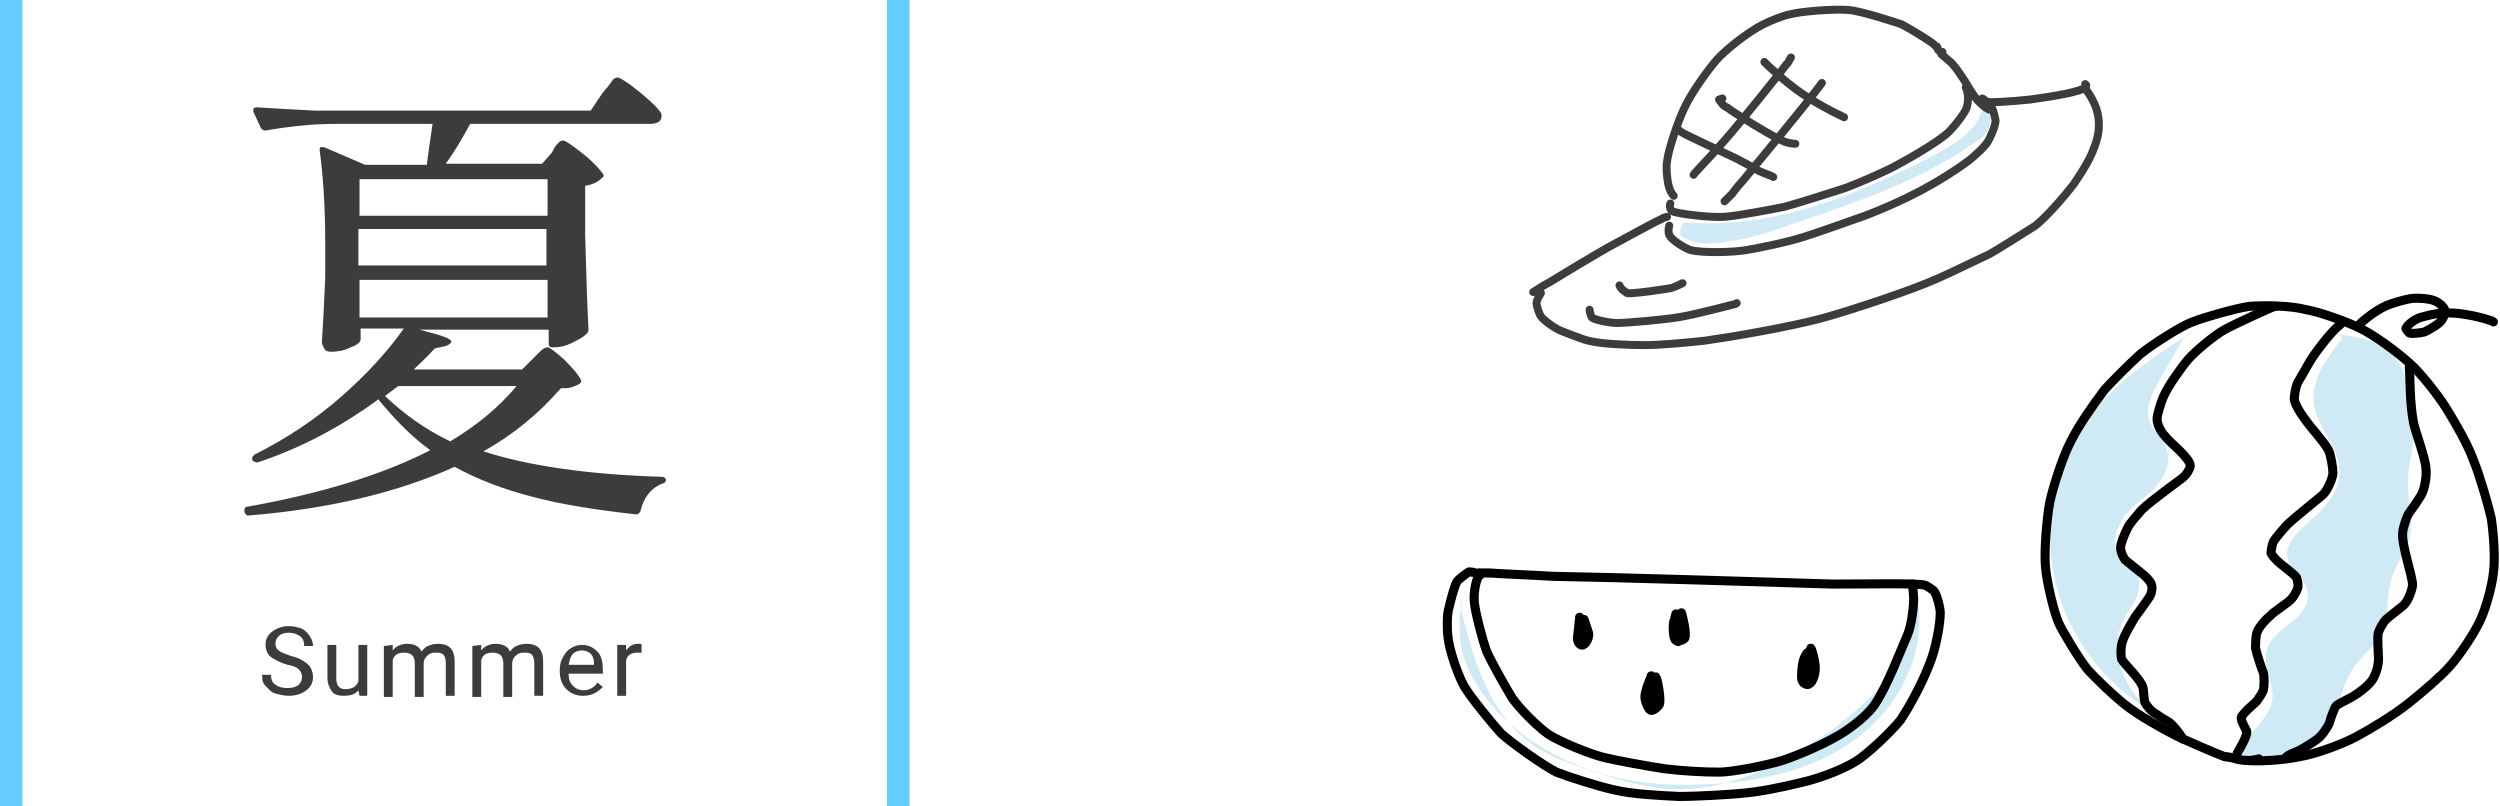 <?xml version="1.0" encoding="utf-8"?>
<!-- Generator: Adobe Illustrator 26.3.1, SVG Export Plug-In . SVG Version: 6.00 Build 0)  -->
<svg version="1.1" id="レイヤー_1" xmlns="http://www.w3.org/2000/svg" xmlns:xlink="http://www.w3.org/1999/xlink" x="0px"
	 y="0px" viewBox="0 0 226 72.9" style="enable-background:new 0 0 226 72.9;" xml:space="preserve">
<style type="text/css">
	.st0{fill:#CFEAF5;}
	.st1{fill:#3C3C3C;}
	.st2{fill:none;stroke:#66CDFF;stroke-width:2.04;stroke-miterlimit:10;}
	.st3{fill:none;stroke:#3C3C3C;stroke-width:0.72;stroke-linecap:round;stroke-linejoin:round;}
	.st4{fill:none;stroke:#000000;stroke-width:0.82;stroke-linecap:round;stroke-linejoin:round;}
</style>
<g>
	<path class="st0" d="M152.2,20.1c8,0.7,15.8-2.5,22.9-6.2c1.8-1,3.9-2.3,4.1-4.3c0.5,0.3,0.9,1,0.7,1.6c-0.1,0.8-0.8,1.3-1.4,1.7
		c-4.8,3.4-10.5,5.3-16,7.2c-2,0.7-4,1.4-6.1,1.7c-1.5,0.3-3.2,0.4-4.5-0.5v-0.6"/>
</g>
<g>
	<path class="st0" d="M132.6,52.5c-0.7,2.2-0.9,4.6-0.3,6.8c0.3,1.1,0.9,2.2,1.6,3.2c2.2,3.2,5.5,5.4,9,6.8s7.5,1.8,11.3,1.6
		c4.9-0.2,9.9-1.3,13.7-4.2c3.9-2.9,6.4-8,5.4-12.7c0.1,2.4-0.8,4.8-2.2,6.7s-3.2,3.5-5.1,5c-4.5,3.3-9.8,6-15.4,5.6
		c-2.5-0.2-4.9-1-7.3-1.8c-1.7-0.6-3.5-1.2-4.9-2.3c-3.9-2.8-5.3-7.8-6.4-12.5"/>
</g>
<g>
	<path class="st0" d="M200.8,28.8c-2.4,1-4.6,2.4-6.6,3.9c-1.7,1.2-3.3,2.6-4.7,4.2c-3.4,4-4.8,9.5-3.9,14.7s4.1,9.8,8.6,12.5
		c-2.3-2-3.6-5.4-2.2-8.1c0.3-0.7,0.8-1.2,1.1-1.9s0.4-1.5,0.1-2.2c-0.4-0.6-1.1-0.9-1.5-1.4c-0.9-1-0.5-2.5,0.2-3.6
		s1.9-1.8,2.8-2.7s1.6-2.3,1.2-3.5c-0.3-1-1.3-1.7-1.6-2.7c-0.4-1.2,0.3-2.5,0.9-3.6l2.3-4"/>
</g>
<g>
	<path class="st0" d="M211.8,30.5c-1.4,1.8-3,3.9-2.6,6.1c0.3,2.1,2.2,3.8,2.3,5.9c0.1,1.9-1.4,3.5-2.8,4.7c-1,0.9-2.2,2-1.9,3.3
		c0.2,1.1,1.6,1.8,1.8,3c0.2,1.1-0.6,2.1-1.5,2.8s-1.9,1.4-2.2,2.5c-0.4,1.5,0.8,3.1,0.5,4.6c-0.3,1.5-1.8,2.5-2.5,3.9
		c-0.1,0.2-0.2,0.5-0.1,0.7c0.1,0.5,0.7,0.6,1.2,0.6c3.1,0.1,6.1-1.9,7.3-4.8c0.4-1.1,0.7-2.2,1.3-3.2c0.7-1.2,2-2,2.6-3.2
		c0.8-1.5,0.5-3.4,1-5.1c0.4-1.4,1.5-2.6,1.7-4.1c0.2-1.3-0.2-2.7-0.2-4.1c-0.1-1.5,0.3-2.9,0.5-4.4c0.1-1.6,0-3.3-0.5-4.9
		c-0.3-1-0.7-2.1-1.5-2.8c-1.3-1.3-3.3-1.6-5.1-1.8"/>
</g>
<path class="st1" d="M49.8,13.9c0.1-0.1,0.2-0.3,0.3-0.5s0.2-0.3,0.4-0.5c0.1-0.1,0.2-0.2,0.4-0.2c0.2,0,0.8,0.4,1.8,1.2
	s1.5,1.4,1.8,1.8c0.1,0.1,0.1,0.3-0.1,0.4c-0.4,0.4-0.9,0.6-1.5,0.7v4.5c0.1,3.8,0.2,6.6,0.3,8.5c0,0.2-0.1,0.3-0.2,0.4
	c-0.3,0.3-0.7,0.5-1.3,0.8s-1.1,0.4-1.6,0.4h-0.2c-0.2,0-0.3-0.1-0.3-0.4v-1.2H37.9c2,0.5,2.9,0.8,2.9,1.1c0,0.1-0.2,0.3-0.6,0.4
	l-0.9,0.2c-0.8,0.9-1.5,1.5-1.9,1.9h9.8l1-1c0.1-0.1,0.3-0.3,0.6-0.6c0.3-0.3,0.5-0.4,0.7-0.4c0.2,0,0.7,0.4,1.5,1.1
	c0.8,0.8,1.3,1.4,1.5,1.8c0.1,0.2,0,0.3-0.1,0.4c-0.2,0.1-0.4,0.2-0.7,0.3c-0.3,0.1-0.6,0.1-1,0.1c-2,2.3-4.3,4.2-7,5.7
	c4,1.3,9.4,2.1,16.1,2.3c0.1,0,0.2,0,0.3,0.1c0.1,0.1,0.1,0.1,0.1,0.2c0,0.1-0.1,0.3-0.3,0.3c-1,0.4-1.7,1.2-2,2.5
	c-0.1,0.2-0.2,0.3-0.4,0.3c-3.6-0.4-6.8-0.9-9.4-1.6c-2.7-0.7-5-1.6-7-2.7c-5.1,2.3-11.3,3.8-18.6,4.4h-0.1c-0.1,0-0.2-0.1-0.3-0.3
	l0-0.1v-0.1c0-0.2,0.1-0.3,0.3-0.3c6.7-1.2,12.2-2.9,16.5-5.1c-1.8-1.3-3.3-2.9-4.7-4.6c-3.4,2.5-7,4.4-10.9,5.7h-0.1
	c-0.1,0-0.3-0.1-0.4-0.2c0,0,0-0.1,0-0.2c0-0.1,0.1-0.2,0.2-0.3c2.8-1.4,5.4-3.1,7.8-5.2s4.3-4.2,5.7-6.2h-3.9v1
	c0,0.2-0.3,0.5-0.9,0.7c-0.6,0.3-1.2,0.4-1.8,0.4c-0.3,0-0.5-0.1-0.6-0.3s-0.2-0.4-0.2-0.6c0.1-1.5,0.2-3.4,0.3-5.8V22
	c0-3.4-0.2-6.2-0.5-8.4v-0.1c0-0.1,0-0.2,0.1-0.2c0.1,0,0.1,0,0.3,0l3.7,1.6h5.6c0-0.3,0.1-0.8,0.2-1.6l0.3-2.1h-8.9
	c-1.8,0-3.9,0.2-6.2,0.6h-0.1c-0.1,0-0.2-0.1-0.3-0.2l-0.7-1.5c0,0,0-0.1,0-0.2c0-0.1,0.1-0.2,0.3-0.2c1.6,0.1,3.3,0.2,5.3,0.3h24.9
	l1-1.5c0.1-0.1,0.2-0.3,0.5-0.6c0.2-0.3,0.4-0.5,0.5-0.7c0.1-0.1,0.3-0.2,0.4-0.2c0.2,0,0.9,0.4,2,1.3s1.8,1.6,2,2l0,0.2
	c0,0.5-0.4,0.7-1.1,0.7H42.5c-0.7,1.3-1.4,2.5-2.2,3.6H49L49.8,13.9L49.8,13.9z M49.5,19.5v-3.3h-17v3.3H49.5z M32.4,24h17v-3.3h-17
	V24z M49.5,25.3h-17v3.4h17V25.3z M34.8,35.8c1.7,1.6,3.6,3,5.9,4.1c2.5-1.5,4.4-3.1,6-5H36L34.8,35.8z"/>
<g>
	<path class="st1" d="M26,60.1c-0.7-0.2-1.2-0.5-1.5-0.7S24,58.7,24,58.3c0-0.5,0.2-0.9,0.6-1.2s0.9-0.5,1.5-0.5
		c0.4,0,0.8,0.1,1.1,0.2s0.6,0.4,0.8,0.7s0.3,0.6,0.3,0.9h-0.8c0-0.4-0.1-0.7-0.4-0.9s-0.6-0.3-1-0.3c-0.4,0-0.7,0.1-0.9,0.3
		c-0.2,0.2-0.3,0.4-0.3,0.7c0,0.2,0.1,0.5,0.3,0.6c0.2,0.2,0.6,0.3,1.1,0.5c0.5,0.1,0.9,0.3,1.2,0.5s0.5,0.4,0.6,0.6
		s0.2,0.5,0.2,0.8c0,0.5-0.2,0.9-0.6,1.2s-0.9,0.5-1.6,0.5c-0.4,0-0.8-0.1-1.2-0.2s-0.6-0.4-0.9-0.7s-0.3-0.6-0.3-1h0.8
		c0,0.4,0.1,0.7,0.4,0.9c0.3,0.2,0.6,0.3,1.1,0.3c0.4,0,0.8-0.1,1-0.3s0.3-0.4,0.3-0.7s-0.1-0.5-0.3-0.7S26.5,60.2,26,60.1L26,60.1z
		"/>
	<path class="st1" d="M32.4,62.4c-0.3,0.4-0.8,0.5-1.3,0.5c-0.5,0-0.9-0.1-1.1-0.4s-0.4-0.7-0.4-1.2v-3h0.8v3c0,0.7,0.3,1,0.8,1
		c0.6,0,1-0.2,1.2-0.7v-3.3h0.8v4.6h-0.7L32.4,62.4L32.4,62.4z"/>
	<path class="st1" d="M35.5,58.3l0,0.5c0.3-0.4,0.8-0.6,1.3-0.6c0.6,0,1.1,0.2,1.3,0.7c0.2-0.2,0.3-0.4,0.6-0.5
		c0.2-0.1,0.5-0.2,0.9-0.2c1,0,1.5,0.5,1.5,1.6v3.1h-0.8v-3c0-0.3-0.1-0.6-0.2-0.7c-0.2-0.2-0.4-0.2-0.8-0.2c-0.3,0-0.5,0.1-0.7,0.3
		c-0.2,0.2-0.3,0.4-0.3,0.7v3h-0.8v-3c0-0.7-0.3-1-1-1c-0.5,0-0.9,0.2-1,0.7v3.3h-0.8v-4.6L35.5,58.3L35.5,58.3z"/>
	<path class="st1" d="M43.5,58.3l0,0.5c0.3-0.4,0.8-0.6,1.3-0.6c0.6,0,1.1,0.2,1.3,0.7c0.2-0.2,0.3-0.4,0.6-0.5
		c0.2-0.1,0.5-0.2,0.9-0.2c1,0,1.5,0.5,1.5,1.6v3.1h-0.8v-3c0-0.3-0.1-0.6-0.2-0.7c-0.2-0.2-0.4-0.2-0.8-0.2c-0.3,0-0.5,0.1-0.7,0.3
		c-0.2,0.2-0.3,0.4-0.3,0.7v3h-0.8v-3c0-0.7-0.3-1-1-1c-0.5,0-0.9,0.2-1,0.7v3.3h-0.8v-4.6L43.5,58.3L43.5,58.3z"/>
	<path class="st1" d="M52.7,62.9c-0.6,0-1.1-0.2-1.5-0.6s-0.6-1-0.6-1.6v-0.1c0-0.5,0.1-0.9,0.3-1.2c0.2-0.4,0.4-0.6,0.7-0.8
		s0.7-0.3,1-0.3c0.6,0,1,0.2,1.4,0.6s0.5,1,0.5,1.7v0.3h-3.1c0,0.5,0.1,0.8,0.4,1.1s0.6,0.4,1,0.4c0.3,0,0.5-0.1,0.7-0.2
		s0.4-0.3,0.5-0.5l0.5,0.4C54,62.6,53.5,62.9,52.7,62.9L52.7,62.9z M52.6,58.8c-0.3,0-0.6,0.1-0.8,0.3s-0.3,0.5-0.4,1h2.3v-0.1
		c0-0.4-0.1-0.7-0.3-0.9C53.2,58.9,52.9,58.8,52.6,58.8L52.6,58.8z"/>
	<path class="st1" d="M58,59c-0.1,0-0.2,0-0.4,0c-0.5,0-0.9,0.2-1,0.7v3.2h-0.8v-4.6h0.8v0.5c0.3-0.4,0.6-0.6,1.1-0.6
		c0.2,0,0.3,0,0.3,0.1L58,59L58,59z"/>
</g>
<line class="st2" x1="1" y1="0" x2="1" y2="72.9"/>
<line class="st2" x1="81.2" y1="0" x2="81.2" y2="72.9"/>
<g>
	<path class="st3" d="M151.3,17.7c-0.2-0.2-0.4-0.6-0.5-1.1c-0.1-0.5-0.2-1.5-0.1-2c0.1-1,1-3.7,1.6-4.9c0.6-1.3,2.1-3.4,2.9-4.3
		c0.8-0.9,2.8-2.5,4.2-3.2c0.6-0.3,1.8-0.8,2.4-0.9c1.1-0.3,4.1-0.5,5.3-0.4s4.2,1.1,4.8,1.3c0.6,0.3,2.6,1.5,2.9,1.8
		c0.1,0.1,0.2,0.2,0.3,0.2"/>
	<path class="st3" d="M151.7,11.7c0.2,0.2,0.4,0.3,0.4,0.3c0.1,0.1,3.5,1.7,4.8,2.3c0.4,0.2,1.7,0.9,2,1.1c0.6,0.3,1.3,0.5,1.4,0.6"
		/>
	<path class="st3" d="M155.7,8.9l-0.3,0.1c0.3,0.4,0.4,0.6,0.7,0.7c0.8,0.6,4.2,2.7,5.2,3.1c0.2,0.1,0.8,0.2,1,0.2"/>
	<path class="st3" d="M159.5,5.6l0.4,0.4c1.3,1.2,2.5,2.2,4,3.1c1.3,0.8,2.6,1.4,2.8,1.5"/>
	<path class="st3" d="M161.9,5.2c-0.2,0.3-0.3,0.6-0.4,0.6c-0.1,0.2-4.6,5.8-5.6,6.9c-1.2,1.4-2.7,2.9-2.8,3.1"/>
	<path class="st3" d="M164.7,7.5c-0.1,0.1-0.2,0.3-0.3,0.4c-1.6,2.1-5.1,6.3-6.9,8.5c-0.2,0.2-0.7,0.8-0.9,1.1
		c-0.1,0.1-0.6,0.6-0.7,0.7"/>
	<path class="st3" d="M151,18.4c-0.1,0.3,0,0.6,0.2,0.7c0.3,0.2,3.4,0.6,4.7,0.5c1.3-0.1,4.4-0.7,5.4-0.9c0.8-0.2,4.6-1.4,5.5-1.7
		c1.1-0.4,3.9-1.6,4.9-2.2c1.5-0.8,3.8-2.2,4.5-2.9c0.4-0.4,1.4-1.6,1.6-2.2c0.3-1.1-0.1-1.8-0.1-1.8"/>
	<path class="st3" d="M150.9,20.4c-0.1,0.4-0.1,0.7,0.1,1c0.2,0.3,1.2,1,1.8,1.2c1.1,0.3,4.1,0.2,5.1,0c0.7-0.1,3.7-0.7,5.2-1.2
		c0.7-0.2,4.1-1.4,5.5-1.9c1.6-0.6,3.6-1.5,5.1-2.3c1.5-0.8,3.1-1.8,4.3-2.7c0.5-0.4,1.4-1.2,1.7-1.7c0.2-0.3,0.7-1.4,0.7-1.9
		c0-0.1-0.2-0.9-0.3-1.1c-0.2-0.5-0.9-0.9-0.9-0.9"/>
	<path class="st3" d="M150.7,19.6c-0.3,0.1-0.4,0.1-0.5,0.2c-0.7,0.3-3.6,1.9-4.9,2.6c-1.4,0.8-3.9,2.3-5.2,3.1
		c-0.6,0.3-1.3,0.8-1.5,0.9"/>
	<path class="st3" d="M139.3,26.5c-0.2,0.3-0.4,0.7-0.4,0.9c0,0.2,0.2,0.9,0.4,1.2c0.2,0.3,1.1,1,1.8,1.3c0.5,0.2,2,0.8,2.5,0.9
		c1.1,0.3,3.6,0.4,5.3,0.4c0.9,0,3.4-0.2,5.2-0.4c2.8-0.4,7.4-1.2,10.5-2c2.9-0.8,8.3-2.6,10.5-3.6c1.2-0.5,4-1.9,4.7-2.2
		c0.9-0.5,3.4-2.1,4.2-2.6c1-0.8,2.5-2.5,3.5-3.8c0.4-0.6,1-1.5,1.4-2.3c0.3-0.6,0.7-1.6,0.8-2.4s0-1.5-0.2-2.1
		c-0.4-1.1-1-1.8-1-1.8"/>
	<path class="st3" d="M175.5,4.9c0.1,0.1,0.6,0.5,0.7,0.6c0.4,0.3,0.8,0.9,1.4,1.8c0.3,0.5,0.7,1.2,1.2,1.8c0.3,0.3,0.6,0.6,1,0.8"
		/>
	<path class="st3" d="M178.9,9.1c0.1,0.1,0.2,0.1,0.2,0.1c0.6,0.1,2.5,0,4.4-0.2c2.2-0.3,4.6-0.7,5-1.1c0,0,0.1-0.1,0.1-0.2
		l-0.1-0.1"/>
	<path class="st3" d="M175.1,4.3c0.1,0.1,0.1,0.1,0.1,0.2c0.1,0.1,0.2,0.2,0.3,0.2c0,0,0.1,0,0.1,0"/>
	<path class="st3" d="M143.7,28c0,0.2,0.1,0.5,0.2,0.7c0.2,0.2,1.6,0.5,2.3,0.5c0.8,0,4.2-0.3,5.4-0.5c1.4-0.2,4.8-1.1,5.2-1.2
		c0,0,0.1,0,0.2-0.1"/>
	<path class="st3" d="M146.4,25.8c0.1,0.3,0.4,0.5,0.7,0.7c0.3,0.1,3.9-0.4,4.1-0.5c0.3-0.1,0.7-0.3,0.9-0.4"/>
</g>
<g>
	<path class="st4" d="M133.8,51.8c0.2,0,0.6,0,0.9,0c1.4,0.1,4.2,0.2,5.7,0.3c6.1,0.1,18.7,0.5,25.3,0.7c2.8,0,7.8-0.1,8.3,0.1
		c0.1,0,0.7,0.4,0.8,0.5c0.3,0.3,0.6,1.6,0.6,2c0,1-0.4,3.3-1,4.7c-0.7,1.8-1.8,3.8-2.6,5c-0.8,1-3,3.1-4,3.7
		c-1.1,0.7-3.1,1.5-4.8,1.9c-2,0.5-4.1,0.9-5.4,1c-0.8,0.1-4.1,0.3-5.8,0.3c-2-0.1-4.2-0.2-5.9-0.6c-1.4-0.3-4.2-1.2-5.2-1.6
		c-1.2-0.6-4-2.6-5-3.5c-0.9-1-2.7-3.2-3.3-4.2c-0.6-1-1.4-3.4-1.5-4.5c-0.1-0.7-0.1-2.2,0.1-2.7c0.1-0.5,0.5-2,0.7-2.3
		c0.1-0.2,0.9-0.8,1.1-0.9c0.1,0,0.3,0,0.6,0.1l0.4,0.2"/>
	<path class="st4" d="M133.7,51.8c-0.1,0.2-0.1,0.3-0.1,0.4c-0.3,0.7-0.4,1.8-0.3,2.4c0.1,0.9,0.7,3.2,1.1,4.3
		c0.5,1.1,1.7,3.2,2.3,4.2c0.7,1,2.3,2.6,3.3,3.3c1.1,0.7,3.8,1.8,5.1,2.1c0.8,0.2,4,0.8,5.4,1c1.7,0.2,3.4,0.3,4.9,0.3
		c1.1,0,3.7-0.5,5.2-0.9c1.2-0.3,4-1.5,5.2-2.2c1-0.5,2.8-1.8,3.6-2.9c1.2-1.7,2.4-5,3-6.3c0.5-1.2,0.6-3,0.6-3.4
		c0-0.2-0.1-1.1-0.1-1.2c0-0.1,0-0.1,0-0.1"/>
	<path class="st4" d="M142.9,55.9l-0.1-0.1h0c0,0.1-0.2,1.9-0.2,1.9c0,0.4,0.3,0.7,0.5,0.6c0.3-0.1,0.6-0.7,0.5-1.1
		c0,0-0.4-1.2-0.4-1.2c0,0,0.2,1.2,0.2,1.5c0,0.1,0,0.3,0,0.3"/>
	<path class="st4" d="M149.3,61.1C149.3,61.1,149.2,61.1,149.3,61.1c-0.3,0.6-0.6,1.5-0.6,1.9c0,0.4,0.3,1.1,0.5,1.2
		c0.2,0.1,0.6-0.2,0.8-0.5c0.2-0.5-0.2-2.4-0.3-2.5c-0.1,0-0.2,0.2-0.3,0.6c-0.1,0.7-0.2,2-0.1,2l0.1-0.3"/>
	<path class="st4" d="M151.5,55.5L151.5,55.5c-0.1,0.3-0.1,0.6-0.2,0.7c-0.1,0.8,0,1.6,0.2,1.7c0.2,0.1,0.6,0,0.8-0.2
		c0.2-0.4-0.2-2-0.3-2.3c-0.2,0.1-0.3,1.2-0.3,1.8c0,0.3,0,0.5,0,0.8l0,0"/>
	<path class="st4" d="M163.4,59.1L163.4,59.1l0-0.1c-0.1,0.1-0.3,0.4-0.4,0.8c-0.1,0.5-0.2,1.3-0.1,1.7c0.1,0.3,0.5,0.5,0.7,0.3
		c0.2-0.1,0.5-0.7,0.5-1.4c0-0.6-0.3-1.7-0.4-1.8l-0.3,3.2l0-0.5"/>
</g>
<g>
	<path class="st4" d="M204.2,68.6c-0.7,0.2-1.3,0.2-2.1,0c-0.2-0.1-1-0.2-1-0.2c-0.6-0.2-3.8-1.6-4.4-1.9c-1.2-0.6-3.5-1.9-4.6-2.8
		c-0.9-0.7-2.6-2.3-3.4-3.2c-0.8-1-2.3-3.5-2.6-4.2c-0.4-0.9-1.1-3.7-1.2-5.2c-0.1-1.2,0.1-4.1,0.4-5.7c0.3-1.4,1.2-4.2,1.9-5.5
		c0.7-1.4,1.8-3,3-4.6c0.4-0.5,2.4-2.5,3.3-3.3c1-0.8,3.6-2.5,4.7-2.9c1-0.4,3.8-1.2,5.1-1.4c1.2-0.1,3.7-0.1,5.2,0.3
		c1.2,0.2,3.7,1.1,4.9,1.7c1.4,0.7,3.4,2.2,4.5,3.2c0.9,0.8,2.5,2.8,3.3,4.1c0.8,1.3,1.9,3.2,2.4,4.6c0.5,1.2,1.3,3.9,1.6,5.2
		c0.2,1.2,0.4,3.8,0.2,5c-0.1,1.1-0.7,3.3-1.2,4.3c-0.5,1.1-1.8,3.1-2.8,4.2c-0.6,0.7-2.2,2.1-3.7,3.3c-1.4,1.1-3.4,2.3-4.7,3
		c-1.3,0.7-3.8,1.6-5.1,1.8c-1.3,0.3-4,0.5-5.2,0.3c-0.3,0-1.2-0.3-1.4-0.3"/>
	<path class="st4" d="M213.2,29.5L213.2,29.5L213.2,29.5c-0.1-0.1,1.4-1.4,2.6-1.9c0.5-0.2,1.5-0.5,2.1-0.6c0.6-0.1,1.8,0,2.2,0.2
		c0.3,0.1,0.8,0.5,0.9,0.8c0.1,0.2-0.1,0.8-0.4,1.1c-0.3,0.3-1,0.7-1.4,0.9c-0.4,0.1-1.2,0.2-1.4,0.1c-0.1-0.1-0.2-0.2-0.3-0.4
		c0.1-0.3,0.7-0.8,1.3-1c0.4-0.1,1.4-0.4,2.1-0.4c1.2-0.1,3.1,0.3,4,0.6c0.3,0.1,0.4,0.1,0.5,0.2"/>
	<path class="st4" d="M205.7,27.7c0,0-0.1,0-0.1,0c-0.3,0.1-3.6,1.6-4.5,2.1c-0.9,0.5-2.6,1.9-3.3,2.7c-0.6,0.7-1.8,2.4-2.2,3.3
		c-0.3,0.7-0.6,1.7-0.6,2.1c0,0.4,0.3,1.1,0.7,1.5c0.2,0.3,1,1,1.4,1.4c0.5,0.5,0.9,1,0.9,1.3c0,0.2-0.3,0.8-0.7,1.1
		c-0.1,0.1-2.9,2.1-3.7,2.9c-0.4,0.5-1.1,1.2-1.3,1.7c-0.2,0.4-0.6,1.3-0.6,1.7c0,0.4,0.2,0.8,0.4,1.1c0.2,0.2,1.5,1.2,1.6,1.3
		c0.4,0.3,0.8,0.8,0.8,1c0.1,0.2,0,0.7-0.1,0.9c-0.2,0.4-1.2,1.7-1.4,2c-0.3,0.5-0.9,1.5-1.1,2.1c-0.2,0.5-0.2,1.4-0.1,1.7
		c0.2,0.4,1.7,1.8,1.9,2.5c0.1,0.2,0.1,1.2,0.2,1.4c0.1,0.2,0.5,0.8,1.1,1.1c0.1,0.1,0.9,0.6,1.1,0.7c0.4,0.3,1,1.1,1.1,1.3
		c0,0.1,0.1,0.1,0.1,0.2l0,0"/>
	<path class="st4" d="M211.6,29.3c0,0-0.1,0-0.1,0.1c-0.6,0.4-2.1,2.3-2.7,3.3c-0.3,0.5-0.9,1.6-1.1,1.9c-0.2,0.5-0.3,1.2-0.3,1.5
		c0.1,0.6,0.8,1.7,2,3.1c0.4,0.5,0.9,1.1,1.1,1.5c0.2,0.4,0.4,1.6,0.4,2.1c-0.1,0.7-0.6,1.7-1,2c-0.1,0.1-2.6,2.1-3.1,2.6
		c-0.1,0.1-1.1,1.2-1.3,1.6c-0.1,0.2-0.2,0.8-0.2,1c0.1,0.2,0.4,0.6,0.9,1c0.1,0.1,1.2,0.9,1.4,1.2c0.1,0.3,0.2,0.7,0.1,1
		c-0.1,0.3-0.4,0.8-0.6,1c-0.3,0.3-1.8,1.3-1.8,1.4c-0.5,0.4-1,1-1.2,1.4c-0.2,0.4-0.2,1.2-0.2,1.6c0.1,0.5,0.6,2,0.7,2.2
		c0.1,0.3,0.1,1.2,0,1.6c-0.1,0.3-0.4,0.7-0.6,1c-0.1,0.1-1.4,1.2-1.4,1.5c0,0.3,0.4,1,0.5,1.2c0.1,0.4-0.7,1.7-0.8,1.9
		c-0.1,0.1-0.1,0.3-0.1,0.3"/>
	<path class="st4" d="M217.8,33.2c0,0,0,0.1,0,0.1c0.1,0.7,0,3,0.4,5c0.1,0.5,1.1,3.3,1.1,4c0.1,0.7-0.1,1.7-0.3,2.2
		c-0.2,0.5-0.9,1.4-1.3,2c-0.1,0.2-0.5,1.2-0.5,1.7c-0.1,1.1,0.9,3.9,0.9,4.7c-0.1,0.6-0.4,1.4-0.8,1.8c-0.2,0.2-1.3,1-1.6,1.3
		c-0.3,0.3-0.6,0.9-0.7,1.2c-0.1,0.3,0,1.8,0,2c0.1,0.8-0.2,1.7-0.5,2.2c-0.3,0.5-1.2,1.2-1.7,1.5c-0.1,0.1-1.4,0.7-1.6,0.9
		c-0.2,0.2-0.6,1.4-0.6,1.5c-0.2,0.5-0.7,1.2-1.1,1.5c-0.4,0.3-1.3,0.9-2,1.2c-0.3,0.1-0.7,0.3-0.8,0.4c0,0,0,0,0,0"/>
</g>
</svg>
